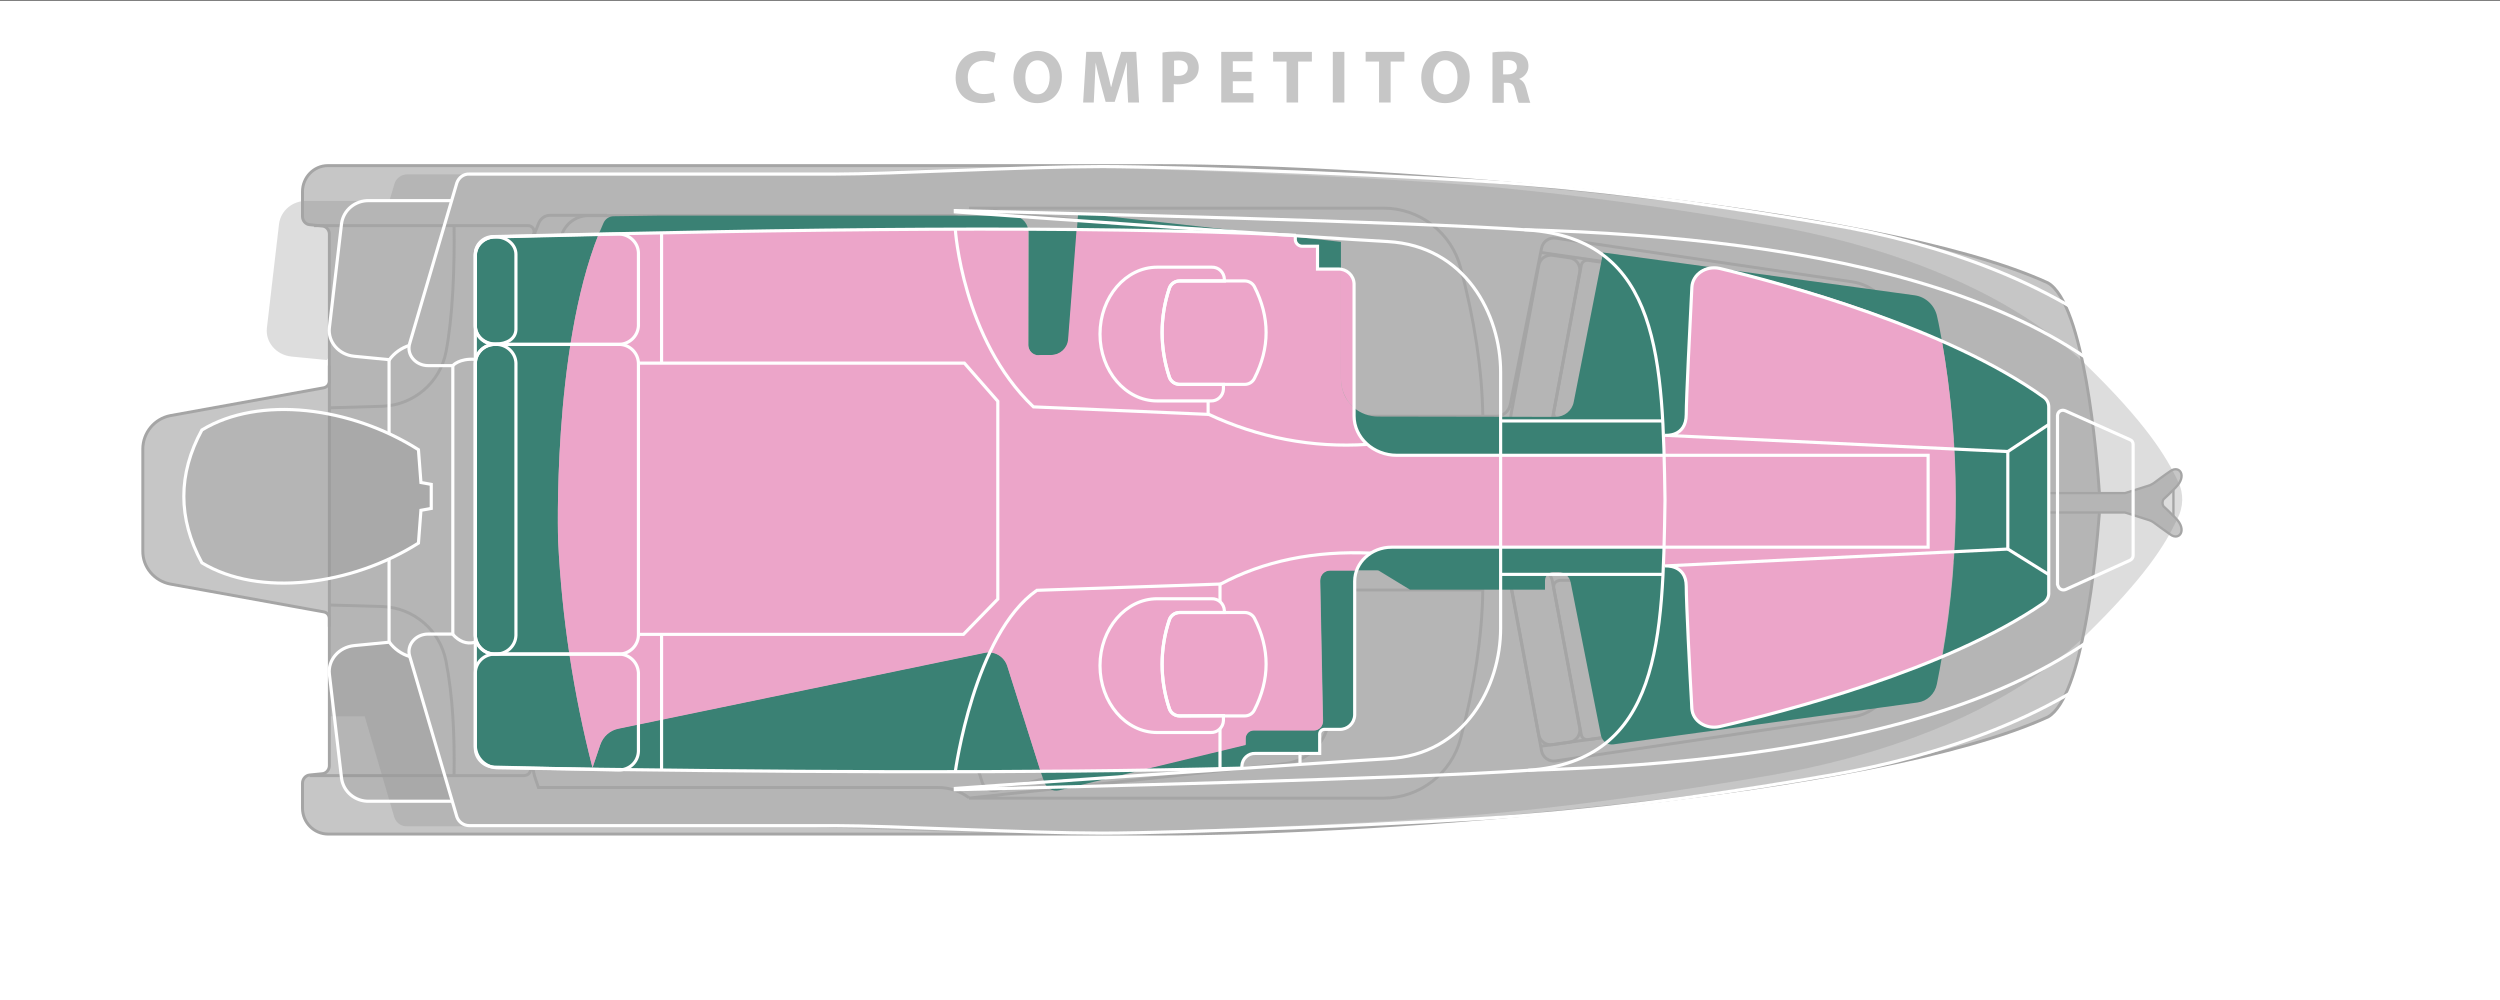 <?xml version="1.0" encoding="utf-8"?>
<!-- Generator: Adobe Illustrator 24.3.0, SVG Export Plug-In . SVG Version: 6.00 Build 0)  -->
<svg version="1.1" id="Layer_1" xmlns="http://www.w3.org/2000/svg" xmlns:xlink="http://www.w3.org/1999/xlink" x="0px" y="0px"
	 viewBox="0 0 800 320" style="enable-background:new 0 0 800 320;" xml:space="preserve">
<rect x="0" y="0" width="800" height="320" fill="#333333" stroke="none"/>
<style type="text/css">
	.st0{fill:#FFFFFF;}
	.st1{fill:#231F20;stroke:#FFFFFF;stroke-width:0.95;stroke-miterlimit:10;}
	.st2{fill:#C6C6C6;}
	.st3{opacity:0.3;fill:#8C8C8C;enable-background:new    ;}
	.st4{fill:none;stroke:#A5A5A5;stroke-width:0.95;stroke-miterlimit:10;}
	.st5{fill:none;stroke:#A5A5A5;stroke-width:0.75;stroke-miterlimit:10;}
	.st6{opacity:0.3;}
	.st7{fill:#8C8C8C;}
	.st8{fill:#3A8174;}
	.st9{fill:#ECA5C9;}
	.st10{fill:none;stroke:#FFFFFF;stroke-width:1.01;stroke-miterlimit:10;}
</style>
<g id="Background">
	<rect x="0" y="0.2" class="st0" width="800" height="320"/>
</g>
<g id="stroke">
	<path class="st1" d="M169.7,245.7c-6.1-23.7-9.8-48-11-72.5c0,0,1.3,11.9,10.7,12.8c-2.9-35.2-1.6-74.1,9.5-108.7
		c2.2-7,6-8.2,11.6-8.2H304c2.9,0,5.2,2.4,5.1,5.2v36.1c0,1.8,1.4,3.3,3.3,3.3c0.2,0,0.5,0,0.7-0.1h3.4c2.9,0,5.3-2.3,5.5-5.1
		l3.1-40.3l84,9.2v43.9c0,6.7,5.3,12.1,12,12.1c0,0,0.1,0,0.1,0l56.8,0.1c2.8,0,5.2-2,5.8-4.8l9.4-47.8l99.7,13.7
		c3.6,0.5,6.5,3.3,7.2,6.9c7.9,38.8,7.9,78.9-0.1,117.7c-0.6,3.1-3.1,5.4-6.2,5.9l-97.3,13.4c-1.9,0.3-3.7-1-4-2.9l-9.7-49
		c-0.4-1.8-2-3.2-3.9-3.2h-1.7c-1.5,0-2.7,1.2-2.7,2.7c0,0,0,0,0,0v2.9h-43.2l-10-6.1c-0.2-0.1-0.3-0.1-0.5-0.1h-14.9
		c-1.8,0-3.3,1.5-3.3,3.3c0,0,0,0,0,0.1l0.9,44.9c0,1.6-1.2,2.9-2.8,2.9c0,0,0,0-0.1,0h-19.3c-1.4,0-2.6,1.2-2.6,2.6c0,0,0,0,0,0v2
		L319,252.8c-2.1,0.5-4.2-0.7-4.8-2.8L302.4,213c-0.9-3-4-4.8-7.1-4.2L178,233.1c-2.7,0.6-4.9,2.5-5.8,5.1L169.7,245.7z"/>
	<path class="st2" d="M692.3,162c-0.4-0.7-0.4-1.5,0-2.2c0.7-0.6,1.8-1.7,3.9-3.8c3.8-3.8,1.2-7.2-1.6-5.3c-2.1,1.4-4.3,3.1-5.4,3.9
		c-0.4,0.3-0.9,0.5-1.3,0.7l-7.9,2.5h-8.1c-0.8-12-4.9-60.5-16.5-67.2c-55-25.2-211.9-37.5-284.9-37.5H105c-4.5,0-8.2,3.7-8.2,8.3
		c0,0,0,0,0,0v8c0,1.3,1,2.4,2.3,2.6l4,0.4c1.3,0.1,2.3,1.3,2.3,2.6v47c0,1.1-0.7,2-1.8,2.2l-49.1,8.9c-5.1,1-8.9,5.4-8.8,10.7v32.5
		c0,5.2,3.7,9.7,8.8,10.7l49.1,8.9c1,0.2,1.8,1.1,1.8,2.2v47c0,1.3-1,2.5-2.3,2.6l-4,0.4c-1.3,0.1-2.3,1.3-2.3,2.6v8
		c0,4.5,3.6,8.2,8.2,8.3c0,0,0,0,0,0h265.4c73,0,229.9-12.3,284.9-37.5c11.1-6.4,15.3-50.8,16.4-65.2V164h8.3l7.9,2.5
		c0.5,0.2,0.9,0.4,1.3,0.7c1,0.8,3.3,2.4,5.4,3.9c2.8,2,5.4-1.5,1.6-5.3C694.2,163.7,693,162.6,692.3,162z"/>
	<path class="st3" d="M697,154.1c-3.8-8.1-10.5-18.9-29.4-37.3C640.1,90.2,598,77.6,567.3,72.2s-65.4-10.4-98.6-13.1
		s-111.4-5.7-135.8-5.7s-67.9,2.4-85.4,2.4H130.3c-1.8,0-3.4,1.1-4,2.8l-1.7,5.7H98.1c-4.4-0.1-8.2,3-8.8,7.3l-3.9,33.4
		c-0.5,4.5,3,8.6,7.9,9.1l11.3,1.1c0.1-0.2,0.3-0.4,0.4-0.6v114.6h11.7l9.5,32.4c0.6,1.7,2.2,2.9,4,2.8h117.1
		c17.5,0,61,2.4,85.4,2.4s102.6-3,135.8-5.7s67.9-7.8,98.6-13.1s72.8-18,100.2-44.6c18.9-18.4,25.7-29.2,29.4-37.3
		C698.8,162.2,698.8,157.8,697,154.1z"/>
	<path class="st4" d="M671.8,164.2c-1.1,14.4-5.3,58.7-16.4,65.2c-55,25.2-211.9,37.5-284.9,37.5H105c-4.5,0-8.2-3.7-8.2-8.3
		c0,0,0,0,0,0v-8c0-1.3,1-2.5,2.3-2.6l4-0.4c1.3-0.1,2.3-1.3,2.3-2.6v-47c0-1.1-0.7-2-1.8-2.2l-49.1-8.9c-5.1-1-8.9-5.4-8.8-10.7
		v-32.5c0-5.2,3.7-9.7,8.8-10.7l49.1-8.9c1-0.2,1.8-1.1,1.8-2.2v-47c0-1.3-1-2.5-2.3-2.6l-4-0.4c-1.3-0.1-2.3-1.3-2.3-2.6v-8
		c0-4.5,3.6-8.3,8.1-8.3c0,0,0,0,0.1,0h265.4c73,0,229.9,12.3,284.9,37.5c11.7,6.7,15.7,55.3,16.5,67.2"/>
	<path class="st4" d="M100.5,72.2H169c1.1,0,1.9,0.9,1.9,1.9c0,0.2,0,0.4-0.1,0.6c-16.2,55.2-16.2,112.2-1.1,171
		c0.3,1-0.3,2.1-1.4,2.4c-0.2,0-0.3,0.1-0.5,0.1H99.1"/>
	<path class="st4" d="M310.1,66.6h132.6c11.6,0,21.8,7.9,24.7,19.1c4.4,16.6,6.9,32.6,7.1,47.5h-43.2l-6-41.7
		c-1-7.3-6.9-13-14.2-13.9L310.1,66.6z"/>
	<path class="st4" d="M310.1,255.4h132.6c11.6,0,21.8-7.9,24.7-19.1c4.4-16.6,6.9-32.6,7.1-47.5h-43.2l-6,41.7
		c-1,7.3-6.9,13-14.2,13.9L310.1,255.4z"/>
	<path class="st4" d="M474.5,133.2h4.3c2.2,0,4.1-1.6,4.5-3.8l10-50c0.4-2.1,2.4-3.5,4.5-3.2l95,14c5.8,0.9,10.7,4.9,12.6,10.4
		c4.3,12.5,7.6,30.1,8.3,59.2c-0.7,29.1-3.9,46.8-8.3,59.2c-2,5.6-6.8,9.6-12.6,10.4l-95,14.1c-2.1,0.3-4.1-1.1-4.5-3.2l-10-53.6
		c-0.4-2.2-2.3-3.7-4.5-3.8h-1.5c-1.5,0-2.8,1.3-2.8,2.8c0,0,0,0,0,0v2.8"/>
	<path class="st4" d="M604.8,136.2h-15.7c-1.6,0-3,1.1-3.3,2.7c-3.7,14.8-3.7,30.3,0,45.1c0.4,1.5,1.7,2.6,3.3,2.7h15.5"/>
	<path class="st4" d="M492.4,235.1l-8.9-47.9c-0.4-2.2,1.1-4.3,3.2-4.6c0.2,0,0.4-0.1,0.6-0.1h5.5c1.9,0,3.5,1.4,3.9,3.2l8.8,47.2
		c0.4,2.2-1.1,4.3-3.2,4.6c0,0-0.1,0-0.1,0l-5.4,0.8C494.7,238.6,492.7,237.1,492.4,235.1z"/>
	<path class="st4" d="M499.1,185.7h8c1,0,1.9,0.7,2,1.7l2,13.1c0.1,0.6,0.5,1.2,1,1.5l2.3,1.2c0.5,0.3,0.9,0.7,1,1.3l2.4,10
		c0.1,0.5,0.4,0.9,0.8,1.2l2.5,1.8c0.5,0.4,0.8,0.9,0.8,1.6l0.6,13.7c0.1,1-0.7,2-1.7,2.1l-12.6,1.8c-1.1,0.1-2.1-0.6-2.2-1.7
		l-8.8-46.9c-0.2-1.1,0.5-2.1,1.6-2.3C498.9,185.7,499,185.7,499.1,185.7z"/>
	<path class="st4" d="M600.1,203.2c1.1,0,2,0.9,2,2c0,0.1,0,0.3,0,0.4l-2.6,14c-0.5,2.7-2.7,4.9-5.5,5.2l-18.3,2.5
		c-1.1,0.1-2.1-0.6-2.3-1.7c0-0.1,0-0.2,0-0.3V218c0-1.1,0.9-2,1.9-2h0.4c1.1,0,1.9-0.9,1.9-2v-8.8c0-1.1,0.9-2,2-2L600.1,203.2z"/>
	<path class="st4" d="M547.7,219.2v10.2c0,1-0.7,1.9-1.7,2l-21.2,2.9c-1.1,0.1-2.1-0.6-2.3-1.7c0-0.1,0-0.1,0-0.2l-0.5-12.3
		c-0.1-1.1,0.8-2.1,1.9-2.1c0,0,0,0,0,0l21.7-0.8c1.1,0,2,0.8,2.1,1.9C547.7,219.1,547.7,219.2,547.7,219.2z"/>
	<path class="st4" d="M573.5,218.2v7.7c0,1-0.7,1.9-1.7,2l-21.8,3c-1.1,0.1-2.1-0.6-2.3-1.7c0-0.1,0-0.2,0-0.3V219
		c0-1.1,0.9-2,1.9-2l21.8-0.8c1.1,0,2,0.8,2.1,1.9C573.5,218.1,573.5,218.2,573.5,218.2z"/>
	<path class="st4" d="M517.7,203.6l58-0.5c1.1,0,2,0.9,2,2v8.8c0,1.1-0.9,2-1.9,2l-53.2,2.1c-0.4,0-0.9-0.1-1.2-0.4l-2.8-2
		c-0.4-0.3-0.7-0.7-0.8-1.2l-2-8.4c-0.3-1.1,0.4-2.2,1.5-2.4C517.4,203.7,517.5,203.6,517.7,203.6z"/>
	<path class="st4" d="M492.4,84.9l-8.9,47.9c-0.4,2.2,1.1,4.3,3.2,4.6c0.2,0,0.4,0.1,0.6,0.1h5.5c1.9,0,3.5-1.4,3.9-3.2l8.8-47.2
		c0.4-2.2-1.1-4.3-3.2-4.6c0,0-0.1,0-0.1,0l-5.4-0.8C494.7,81.4,492.7,82.9,492.4,84.9z"/>
	<path class="st4" d="M499.1,134.3h8c1,0,1.9-0.7,2-1.7l2-13.1c0.1-0.6,0.5-1.2,1-1.5l2.3-1.2c0.5-0.3,0.9-0.7,1-1.3l2.4-10
		c0.1-0.5,0.4-0.9,0.8-1.2l2.5-1.8c0.5-0.4,0.8-0.9,0.8-1.6l0.6-13.7c0.1-1-0.7-2-1.7-2.1l-12.6-1.8c-1.1-0.1-2.1,0.6-2.2,1.7
		l-8.8,46.9c-0.2,1.1,0.5,2.1,1.6,2.3C498.9,134.3,499,134.3,499.1,134.3z"/>
	<path class="st4" d="M600.1,116.8c1.1,0,2-0.9,2-2c0-0.1,0-0.3,0-0.4l-2.6-14c-0.5-2.7-2.7-4.9-5.5-5.2l-18.3-2.5
		c-1.1-0.1-2.1,0.6-2.3,1.7c0,0.1,0,0.2,0,0.3v7.3c0,1.1,0.9,2,1.9,2h0.4c1.1,0,1.9,0.9,1.9,2v8.8c0,1.1,0.9,2,2,2L600.1,116.8z"/>
	<path class="st4" d="M547.7,100.8V90.6c0-1-0.7-1.9-1.7-2l-21.2-2.9c-1.1-0.1-2.1,0.6-2.3,1.7c0,0.1,0,0.1,0,0.2L522,99.9
		c-0.1,1.1,0.8,2.1,1.9,2.1c0,0,0,0,0,0l21.7,0.8C546.7,102.9,547.7,102,547.7,100.8C547.7,100.9,547.7,100.8,547.7,100.8z"/>
	<path class="st4" d="M573.5,101.8v-7.7c0-1-0.7-1.9-1.7-2l-21.8-3c-1.1-0.1-2.1,0.6-2.3,1.7c0,0.1,0,0.2,0,0.3v9.9
		c0,1.1,0.9,2,1.9,2l21.8,0.8c1.1,0,2-0.8,2.1-1.9C573.5,101.9,573.5,101.8,573.5,101.8z"/>
	<path class="st4" d="M517.7,116.4l58,0.5c1.1,0,2-0.9,2-2V106c0-1.1-0.9-2-1.9-2l-53.2-2c-0.4,0-0.9,0.1-1.2,0.4l-2.8,2
		c-0.4,0.3-0.7,0.7-0.8,1.2l-2,8.4c-0.2,1.1,0.4,2.1,1.5,2.4C517.4,116.3,517.6,116.4,517.7,116.4z"/>
	<line class="st4" x1="495.8" y1="136.2" x2="600.7" y2="136.2"/>
	<line class="st4" x1="600.7" y1="186.6" x2="508.8" y2="186.6"/>
	<path class="st4" d="M378.7,238.3l-59.8,14.6c-2,0.5-4-0.7-4.6-2.6L302,212.5c-0.9-2.7-3.7-4.3-6.5-3.7l-118.4,24.5
		c-1.2,0.2-2.2,0.9-3,1.8l-0.4,0.5c-3.1,3.8-4,8.9-2.4,13.5l1,2.9h127.9c3.6,0,7.1,1.2,9.9,3.3l0,0"/>
	<path class="st4" d="M325.1,68.2l-3.6,41.5c-0.2,2-1.7,3.5-3.7,3.8l-4.2,0.4c-2.3,0.2-4.3-1.4-4.5-3.7c0-0.1,0-0.3,0-0.4V73.8
		c0-2.6-2-4.7-4.6-4.8c0,0,0,0,0,0H188.3c-3.8,0-7.2,2.4-8.5,6c-10.7,28.3-13.4,65.3-10.4,110.9c-6.3-1.3-10.4-5.9-10.7-16.2"/>
	<path class="st4" d="M291.2,69v3.1c0,0.8-0.6,1.4-1.4,1.4c0,0,0,0,0,0h-91.6c-5.9,0-11.3,3-14.4,8c-0.1,0.1-0.1,0.2-0.2,0.3
		c-1,1.8-1.7,3.7-1.9,5.7c-4.3,31.5-8.4,63.4-5.6,96.8c0.1,0.8-0.5,1.5-1.3,1.5c0,0-0.1,0-0.1,0h-5.4"/>
	<path class="st4" d="M215,127.1c-0.5,14.1-1,43.2-1.1,50.4c0,1-0.7,1.8-1.6,2l-33.8,6c-1.1,0.2-2.1-0.5-2.3-1.6c0-0.1,0-0.1,0-0.2
		c-1.6-19.4-0.8-38.3,0.9-56.8c0.1-1,1-1.8,2-1.8h34c1.1,0,2,0.9,2,2C215,127,215,127.1,215,127.1z"/>
	<path class="st4" d="M231.3,75.6v13c0,0.5-0.2,1-0.6,1.4l-3,3.1c-0.4,0.4-0.6,0.9-0.6,1.4v9.8c0,0.9-0.6,1.7-1.5,1.9
		c-6,1.8-9.8,7.1-10.4,14.8c0,0.6-0.1,1.3-0.1,2.1c0,1.1-0.9,1.9-2,1.9h-33.8c-1.1,0-2-0.9-2-2c0-0.1,0-0.2,0-0.3
		c1.1-11.2,2.6-22.3,4.1-33.3c0.2-2.8,1-5.5,2.4-7.9c0,0,0.1-0.1,0.1-0.2c3.1-4.9,8.6-7.9,14.4-7.9h30.9
		C230.4,73.5,231.3,74.4,231.3,75.6C231.3,75.5,231.3,75.5,231.3,75.6z"/>
	<path class="st4" d="M237.2,91.4v12.1c0,1.1-0.9,2-2,2c-2,0-3.7,0-4.9,0c-0.4,0-0.7,0-1.1,0c-1.1,0-2-0.8-2-1.9c0,0,0,0,0-0.1v-9.1
		c0-0.5,0.2-1,0.6-1.4l3-3.1c0.4-0.4,0.9-0.6,1.4-0.6h3.1C236.3,89.4,237.2,90.3,237.2,91.4C237.2,91.4,237.2,91.4,237.2,91.4z"/>
	<path class="st4" d="M237.2,75.6v11.8c0,1.1-0.9,2-2,2h-1.9c-1.1,0-2-0.9-2-2V75.6c0-1.1,0.9-2,2-2h1.9
		C236.3,73.6,237.2,74.4,237.2,75.6z"/>
	<path class="st4" d="M251.1,75.6v11.8c0,1.1-0.9,2-2,2h-9.9c-1.1,0-2-0.9-2-2V75.6c0-1.1,0.9-2,2-2h9.9
		C250.2,73.6,251.1,74.4,251.1,75.6z"/>
	<path class="st4" d="M276,93.6v9.6c0,1.1-0.9,2-2,2c-7.7-0.2-23.8,0.1-34.7,0.3c-1.1,0-2-0.9-2-2V91.4c0-1.1,0.9-2,2-2h31
		c0.4,0,0.7,0.1,1,0.3l3.7,2.1C275.6,92.2,276,92.9,276,93.6z"/>
	<path class="st4" d="M291.2,75.6V113c0,1.1-0.9,2-2,2h-2.5c-0.9,0-1.7-0.6-1.9-1.5c-0.7-2.6-2.5-7.9-7.3-8.2
		c-1.4,0-1.4-2.1-1.4-2.1v-9.7c0-0.7-0.4-1.4-1-1.8l-3.2-1.8c-0.6-0.4-1-1-1-1.8V75.6c0-1.1,0.9-2,2-2h16.4
		C290.3,73.5,291.2,74.4,291.2,75.6C291.2,75.5,291.2,75.5,291.2,75.6z"/>
	<path class="st4" d="M270.8,75.6v11.8c0,1.1-0.9,2-2,2h-15.8c-1.1,0-2-0.9-2-2V75.6c0-1.1,0.9-2,2-2h15.8
		C269.9,73.6,270.8,74.4,270.8,75.6z"/>
	<line class="st4" x1="177.1" y1="125" x2="177.1" y2="125"/>
	<path class="st4" d="M409.2,77.4v43.8c0,6.6,5.3,11.9,11.9,12h15.1"/>
	<path class="st4" d="M378.7,248.3v-11.8c0-1.6,1.3-2.9,2.9-2.9h19c1.6,0,2.9-1.3,2.9-2.9c0,0,0,0,0,0l-0.5-45.4
		c0-1.6,1.2-2.9,2.8-2.9c0,0,0,0,0,0h14.6c0.5,0,1.1,0.2,1.5,0.4l9.4,5.9"/>
	<path class="st5" d="M650.1,164H680l7.9,2.5c0.5,0.2,0.9,0.4,1.3,0.7c1,0.8,3.3,2.4,5.4,3.9c2.8,2,5.4-1.5,1.6-5.3
		c-2.1-2.1-3.2-3.2-3.9-3.8c-0.4-0.7-0.4-1.5,0-2.2c0.7-0.6,1.8-1.7,3.9-3.8c3.8-3.8,1.2-7.2-1.6-5.3c-2.1,1.4-4.3,3.1-5.4,3.9
		c-0.4,0.3-0.9,0.5-1.3,0.7l-7.9,2.5h-29.9c-1,0-1.8,0.8-1.8,1.8c0,0,0,0,0,0v2.5C648.3,163.2,649.1,164,650.1,164z"/>
	<line class="st5" x1="695.5" y1="165.1" x2="695.5" y2="156.7"/>
	<path class="st4" d="M620.5,141.2H643c2.2,0,4,1.8,4,4v30.3c0,2.2-1.8,4-4,4h-22.5c-2.2,0-4-1.8-4-4v-30.3
		C616.5,143,618.3,141.2,620.5,141.2z"/>
	<line class="st4" x1="105.4" y1="117" x2="105.4" y2="200.6"/>
	<path class="st4" d="M105.4,193.6l17.1,0.5c9.9,0.4,18.3,7.6,20.2,17.4c2.2,11.2,2.8,23.6,2.6,36.6"/>
	<path class="st4" d="M105.4,130.5l17.1-0.5c9.9-0.4,18.3-7.6,20.2-17.3c2.2-11.2,2.8-27.5,2.6-40.5"/>
	<path class="st4" d="M294,69h10c2.9,0,5.2,2.3,5.2,5.2v38.1c0,1.5-1.2,2.7-2.7,2.7H294c-1.5,0-2.7-1.2-2.7-2.7V71.8
		C291.2,70.3,292.4,69,294,69C294,69,294,69,294,69z"/>
	<path class="st4" d="M340.5,127.1H367c2.7,0,4.9-2.2,4.9-4.9c0,0,0,0,0,0V88.2c0-2.7-2.2-4.9-4.9-4.9c0,0,0,0,0,0h-26.4
		c-1.8,0-3.4,1-4.3,2.6c-7.3,13.6-7.4,26.5,0,38.8C337.2,126.1,338.8,127,340.5,127.1z"/>
	<path class="st4" d="M380.5,122h-8.6V88.2h8.6c2,0,3.7,1.4,4.2,3.3c2.2,8.9,2.2,18.2,0,27.1C384.3,120.6,382.5,122,380.5,122z"/>
	<path class="st4" d="M364.5,91.5h7.4l0,0v26.8l0,0h-7.4c-2.2,0-4-1.8-4-4V95.5C360.5,93.3,362.3,91.5,364.5,91.5z"/>
	<path class="st4" d="M344.5,127.1c-8-14.8-8.6-29.3,0-43.7"/>
	<line class="st4" x1="360.5" y1="95.3" x2="339.5" y2="95.3"/>
	<line class="st4" x1="360.5" y1="114.5" x2="339.7" y2="114.5"/>
	<path class="st4" d="M332,233.1h26.5c2.7,0,4.9-2.2,4.9-4.9c0,0,0,0,0,0v-33.9c0-2.7-2.2-4.9-4.9-4.9c0,0,0,0,0,0h-26.4
		c-1.8,0-3.4,1-4.3,2.6c-7.3,13.5-7.3,26.5,0,38.8C328.7,232.2,330.3,233.1,332,233.1z"/>
	<path class="st4" d="M372,228h-8.6v-33.8h8.6c2,0,3.8,1.4,4.2,3.3c2.2,8.9,2.2,18.2,0,27.1C375.7,226.6,374,228,372,228z"/>
	<path class="st4" d="M356,197.5h7.4l0,0v26.8l0,0H356c-2.2,0-4-1.8-4-4v-18.8C352,199.3,353.8,197.5,356,197.5z"/>
	<path class="st4" d="M336,233.1c-8-14.8-8.6-29.4,0-43.7"/>
	<line class="st4" x1="352" y1="201.3" x2="331" y2="201.3"/>
	<line class="st4" x1="352" y1="220.5" x2="331.1" y2="220.5"/>
	<path class="st4" d="M493.1,80.8l101.5,14.7c2.4,0.3,4.3,2.1,4.8,4.5c8.7,39.6,8.7,80.5,0,120.1c-0.5,2.3-2.4,4.1-4.8,4.5
		L493,238.8"/>
	<path class="st4" d="M170.3,76.6l2.1-5.2c0.6-1.5,2-2.5,3.6-2.5h18.2"/>
	<g class="st6">
		<path class="st7" d="M124.5,205.5l-11.3,1.1c-4.9,0.5-8.4,4.5-7.9,9.1l3.9,33.4c0.7,4.3,4.5,7.5,8.8,7.3h26.6l-13.6-46.3
			C128.4,209.3,126.1,207.7,124.5,205.5z"/>
		<path class="st7" d="M133.9,173.7l0.8-10.5l3.3-0.6V155l-3.3-0.6l-0.8-10.5c-21.6-13.7-50.9-17.5-69.3-6.3
			c-7.7,14.2-7.7,28.4,0,42.6C83,191.2,112.3,187.4,133.9,173.7z"/>
	</g>
	<path class="st8" d="M619.9,101.4c-0.7-3.6-3.6-6.4-7.2-6.9l-60.5-8.3c25,5.8,48.3,13.3,69.2,22.8
		C620.9,106.5,620.5,103.9,619.9,101.4z"/>
	<path class="st8" d="M408.7,75.2l-63.7-7l-0.4,5.4c16.9,0.2,33.4,0.5,49.5,0.9L408.7,75.2z"/>
	<path class="st8" d="M417,78.9l4.7-0.1v7.3h6.5c0.3,0,0.6,0,0.9,0.1v-8.8l-14.4-1.6v1C414.7,78,415.8,79,417,78.9z"/>
	<path class="st8" d="M329,73.5c-0.3-2.5-2.5-4.5-5.1-4.5H210.4l-14,0.2c-1.4,0-2.7,0.8-3.3,2.2c-0.5,1.1-1,2.3-1.5,3.5
		C239.4,73.8,285.4,73.2,329,73.5z"/>
	<path class="st8" d="M334.1,250.1c0.6,2,2.7,3.3,4.8,2.8l26.2-6.4c-10.4,0.2-21.1,0.3-32.1,0.4L334.1,250.1z"/>
	<path class="st8" d="M447.1,145.8l85.4-0.1v-6.5c0,0,6.8,0.8,7-6.4c0.1-5.2,1.2-28.7,1.8-41.2c0.3-3.3,2.8-5.9,6.1-6.1L513,80.8
		l-9.4,47.8c-0.5,2.8-3,4.8-5.8,4.8l-56.8-0.1c-2.8,0-5.6-1-7.7-2.8v2.6C433.4,140.2,439.5,145.8,447.1,145.8z"/>
	<path class="st8" d="M541.1,226.4l-1.5-39.8c-0.1-3.3-3.2-5.5-6.8-5.5h-0.5l0.2-5.9h-87.3c-4.8-0.1-9.2,2.8-11,7.3h6.5
		c0.2,0,0.4,0.1,0.5,0.1l10,6.1h43.2v-2.9c0-1.5,1.2-2.7,2.6-2.7c0,0,0,0,0,0h1.7c1.9,0,3.5,1.3,3.9,3.2l9.7,49
		c0.4,1.9,2.1,3.2,4,2.9l97.3-13.4c3.1-0.4,5.6-2.8,6.2-5.9c0.6-3.1,1.2-6.1,1.7-9.2c-19.9,8.4-43.7,16-71.5,22.6
		C545.6,233.5,541.3,230.5,541.1,226.4z"/>
	<polygon class="st9" points="414.7,75.4 408.7,75.2 414.7,75.8 	"/>
	<path class="st9" d="M550,85.7c-0.8-0.2-1.7-0.2-2.6-0.1l4.8,0.7L550,85.7z"/>
	<path class="st8" d="M422.5,185.8l0.9,44.9c0,1.6-1.2,2.9-2.8,2.9c0,0,0,0-0.1,0h-19.3c-1.4,0-2.6,1.2-2.6,2.6c0,0,0,0,0,0v2
		l-33.5,8.1c11.1-0.2,21.8-0.4,32.2-0.7V245c0.1-2.2,2-4,4.2-3.9h20.7V235c0-1,0.9-1.8,1.9-1.8h4.6c2.5,0.1,4.6-1.9,4.7-4.4V186
		c0-1.2,0.2-2.4,0.6-3.5h-8.4C423.9,182.5,422.5,183.9,422.5,185.8C422.5,185.8,422.5,185.8,422.5,185.8z"/>
	<path class="st8" d="M315.2,208.8l-117.3,24.3c-2.7,0.6-4.9,2.5-5.8,5.1l-2.5,7.4c-6.1-23.7-9.8-48-11-72.5c0,0-2-60.8,13-98.3
		c-11,0.3-22.1,0.5-33.4,0.8c-3.3,0-6,2.6-6.2,5.9V239c0.2,3.9,3.5,7,7.4,6.8c62,0.9,120.9,1.4,173.6,1L322.3,213
		C321.3,210,318.3,208.2,315.2,208.8z"/>
	<path class="st8" d="M653.6,126.8c-10.2-6.8-21-12.7-32.2-17.8c5.9,33.3,6,67.5,0.2,100.8c11-4.6,21.5-10,31.6-16.2
		c1.4-0.9,2.3-2.4,2.3-4.1v-59.2C655.5,128.9,654.7,127.5,653.6,126.8z"/>
	<path class="st8" d="M329.1,110.4c0,1.8,1.4,3.3,3.3,3.3c0.2,0,0.5,0,0.7-0.1h3.4c2.9,0,5.3-2.3,5.5-5.1l2.7-34.9
		c-5.2-0.1-10.4-0.1-15.6-0.1c0,0.2,0.1,0.5,0.1,0.7L329.1,110.4z"/>
	<path class="st9" d="M433.4,130.6V90.9c-0.1-2.4-1.9-4.4-4.3-4.7v35.1C429.1,124.8,430.7,128.3,433.4,130.6z"/>
	<path class="st9" d="M621.4,109c-20.8-9.5-44.2-17-69.2-22.8l-4.8-0.7c-3.3,0.3-5.8,2.9-6.1,6.1c-0.6,12.5-1.6,36-1.8,41.2
		c-0.2,7.1-7,6.4-7,6.4v6.5l-85.4,0.1c-7.6,0-13.7-5.6-13.7-12.6v-2.6c-2.8-2.3-4.3-5.7-4.3-9.3V86.2c-0.3,0-0.6-0.1-0.9-0.1h-6.6
		v-7.3l-4.7,0.1c-1.2,0.1-2.3-0.9-2.3-2.1c0,0,0,0,0,0v-1l-6-0.7l-14.6-0.6c-16.1-0.5-32.5-0.8-49.5-0.9l-2.7,34.9
		c-0.2,2.9-2.6,5.1-5.5,5.1H333c-1.8,0.4-3.5-0.7-3.9-2.5c-0.1-0.2-0.1-0.5-0.1-0.7V74.2c0-0.2,0-0.5-0.1-0.7
		c-43.5-0.3-89.5,0.3-137.3,1.4c-15,37.4-13,98.3-13,98.3c1.2,24.5,4.9,48.8,11,72.5l2.5-7.4c0.9-2.6,3.1-4.6,5.8-5.1l117.3-24.3
		c3.1-0.6,6.1,1.2,7.1,4.2l10.7,33.8c11-0.1,21.6-0.2,32.1-0.4l33.5-8.1v-2c0-1.4,1.1-2.6,2.5-2.6c0,0,0,0,0,0h19.3
		c1.6,0,2.9-1.3,2.9-2.9c0,0,0,0,0-0.1l-0.9-44.9c0-1.8,1.4-3.3,3.2-3.3c0,0,0,0,0.1,0h8.4c1.8-4.5,6.2-7.4,11-7.3h87.3l-0.2,5.9
		h0.5c3.6,0.1,6.7,2.2,6.8,5.5l1.5,39.8c0.2,4.2,4.5,7.1,8.9,6.1c27.8-6.7,51.7-14.2,71.5-22.6C627.2,176.4,627.2,142.3,621.4,109z"
		/>
	<path class="st10" d="M144.9,117H137c-4,0-7-3.5-5.9-7.1l15.1-51.4c0.6-1.7,2.2-2.9,4-2.8h117.1c17.5,0,61-2.4,85.4-2.4
		s102.6,3,135.8,5.7s67.9,7.8,98.6,13.1s72.8,18,100.3,44.6c18.9,18.4,25.7,29.2,29.4,37.3c1.8,3.8,1.8,8.1,0,11.9
		c-3.8,8.1-10.5,18.9-29.4,37.3c-27.5,26.6-69.6,39.2-100.3,44.6s-65.4,10.4-98.6,13.1s-111.4,5.7-135.8,5.7s-67.9-2.4-85.4-2.4
		H150.2c-1.8,0-3.4-1.1-4-2.8l-15.1-51.4c-1.1-3.6,1.9-7.1,5.9-7.1h7.9L144.9,117z"/>
	<path class="st10" d="M144.7,256.4h-26.6c-4.4,0.1-8.2-3-8.8-7.3l-3.9-33.4c-0.5-4.5,3-8.6,7.9-9.1l11.3-1.1
		c1.6,2.2,3.9,3.8,6.5,4.6"/>
	<path class="st10" d="M144.7,64.2h-26.6c-4.4-0.1-8.2,3-8.8,7.3l-3.9,33.4c-0.5,4.5,3,8.6,7.9,9.1l11.3,1.1
		c1.6-2.2,3.9-3.8,6.5-4.6"/>
	<line class="st10" x1="124.5" y1="178.6" x2="124.5" y2="205.5"/>
	<line class="st10" x1="124.5" y1="115.1" x2="124.5" y2="138.7"/>
	<path class="st10" d="M532.8,160c-0.7,44.3-1.2,83.4-43.8,86.5c-36.2,2.6-150.2,5.4-183.3,6.2v-0.4c28.9-2.1,117.7-8.3,138.4-9.5
		c24.8-1.3,36.1-23.2,36.1-41.8v-81.9c0-18.5-11.3-40.4-36.1-41.8c-20.7-1.1-109.5-7.4-138.4-9.5v-0.4c33.1,0.8,147.1,3.6,183.3,6.2
		C531.5,76.6,532.1,115.7,532.8,160z"/>
	<line class="st10" x1="480.2" y1="183.8" x2="532.2" y2="183.8"/>
	<line class="st10" x1="480.2" y1="134.7" x2="532.2" y2="134.7"/>
	<path class="st10" d="M144.9,203c1.9,2.1,4.2,3.3,7.2,2.5v33.3c0.2,4,3.5,7,7.5,6.9c88,1.4,169.9,1.9,237.8,0.1"/>
	<path class="st10" d="M416,244.5v-3.4h6.3v-6.2c0-0.9,0.8-1.6,1.7-1.5h4.6c2.6,0.1,4.8-1.9,4.9-4.6V186c0-6,5.3-10.9,11.8-10.9H617
		v-29.4H447c-7.5,0-13.7-5.6-13.7-12.6V90.8c-0.1-2.7-2.4-4.8-5.1-4.7h-6.6v-7.3h-4.9c-1.1,0-2.1-0.9-2.2-2v-1.4"/>
	<path class="st10" d="M416,241.1h-14.3c-2.3-0.1-4.2,1.7-4.3,4v0.7"/>
	<path class="st10" d="M144.9,117c0,0,2-2.4,7.2-2V81.2c0.1-3.1,2.7-5.5,5.8-5.5c97.1-2.4,188-3.7,256.8-0.4"/>
	<path class="st10" d="M487.8,73.5c95.2,2.7,185.2,20.3,215,80.1c2,4,2,8.8,0,12.9C673,226.2,584.2,243.7,489,246.5"/>
	<path class="st10" d="M532.8,181.1c0,0,6.8-0.6,6.8,6.5c0,5.1,1.1,27.2,1.8,39.1c0.2,4,4.5,6.8,8.9,5.8
		c20.4-4.7,72.7-18.2,103.6-39.5c1-0.7,1.7-1.9,1.7-3.1v-59.7c0-1.2-0.6-2.4-1.6-3.1c-30.9-22.2-83.3-36.3-103.7-41.2
		c-4.4-1-8.7,1.9-8.9,6c-0.6,12.4-1.8,35.4-1.8,40.7c0,7.4-6.8,6.7-6.8,6.7l109.7,5.2v31.2L532.8,181.1z"/>
	<path class="st10" d="M658.4,187v-54.1c0.1-1,0.9-1.7,1.9-1.6c0.2,0,0.4,0.1,0.7,0.2l20.6,9.2c0.6,0.2,1,0.8,1,1.5v35.6
		c0,0.6-0.4,1.2-1,1.5l-20.5,9.3c-0.9,0.4-1.9,0.1-2.4-0.8C658.5,187.4,658.5,187.2,658.4,187z"/>
	<line class="st10" x1="152.1" y1="205.5" x2="152.1" y2="115.1"/>
	<path class="st10" d="M158.3,110.2h39.8c3.4,0,6.2,2.8,6.2,6.2v86.7c0,3.4-2.8,6.2-6.2,6.2h-39.8c-3.4,0-6.2-2.8-6.2-6.2v-86.7
		C152.1,113,154.9,110.2,158.3,110.2z"/>
	<path class="st10" d="M158.6,209.3L158.6,209.3c-3.5,0.1-6.4-2.5-6.5-6v-87.1c0.1-3.5,3.1-6.1,6.5-6l0,0c3.4-0.1,6.4,2.6,6.5,6
		v87.1C165,206.7,162.1,209.4,158.6,209.3z"/>
	<path class="st10" d="M197.8,110.2h-39.2c-3.5,0.1-6.4-2.5-6.5-6V81.8c0.1-3.5,3.1-6.1,6.5-6c0,0,0,0,0,0l39.2-0.9
		c3.4-0.1,6.4,2.6,6.5,6v23.4C204.1,107.7,201.2,110.3,197.8,110.2z"/>
	<path class="st10" d="M197.8,209.3h-39.2c-3.5-0.1-6.4,2.5-6.5,6c0,0,0,0,0,0v24.2c0.1,3.5,3.1,6.1,6.5,6l39.2,0.9
		c3.5,0.1,6.4-2.5,6.5-6v-25.1C204.1,211.8,201.2,209.2,197.8,209.3z"/>
	<path class="st10" d="M158.6,75.8L158.6,75.8c-3.6,0-6.5,2.5-6.5,5.7v22.9c0,3.1,2.9,5.7,6.5,5.7l0,0c3.6,0,6.5-1.7,6.5-4.8V81.4
		C165.1,78.3,162.2,75.8,158.6,75.8z"/>
	<line class="st10" x1="642.5" y1="144.5" x2="655.5" y2="135.9"/>
	<line class="st10" x1="642.5" y1="175.7" x2="655.5" y2="183.8"/>
	<path class="st10" d="M377.5,229.1c-1.5,0-2.8-0.9-3.3-2.3c-3.1-9.2-3.1-19.3,0-28.5c0.5-1.4,1.8-2.3,3.3-2.3h14.3v-0.6
		c-0.1-2.2-1.9-3.9-4.1-3.8h-17.4c-10.1,0-18.3,9.6-18.3,21.4s8.2,21.4,18.3,21.4h17.1c2.2,0.1,4-1.6,4.1-3.8v-1.6L377.5,229.1z"/>
	<path class="st10" d="M398.3,229.1h-20.8c-1.5,0-2.8-0.9-3.3-2.3c-3.1-9.2-3.1-19.3,0-28.5c0.5-1.4,1.8-2.3,3.3-2.3h20.8
		c1.3,0,2.5,0.7,3.1,1.8c5,9.8,5,19.6,0,29.4C400.8,228.4,399.6,229.1,398.3,229.1z"/>
	<path class="st10" d="M377.5,123c-1.5,0-2.8-0.9-3.3-2.3c-3.1-9.3-3.1-19.3,0-28.5c0.5-1.4,1.8-2.3,3.3-2.3h14.3v-0.6
		c-0.1-2.2-1.9-3.9-4.1-3.8c0,0,0,0,0,0h-17.4c-10.1,0-18.3,9.6-18.3,21.4s8.2,21.4,18.3,21.4h17.1c2.2,0.1,4-1.6,4.1-3.8V123
		L377.5,123z"/>
	<path class="st10" d="M398.3,123h-20.8c-1.5,0-2.8-0.9-3.3-2.3c-3.1-9.3-3.1-19.3,0-28.5c0.5-1.4,1.8-2.3,3.3-2.3h20.8
		c1.3,0,2.5,0.7,3.1,1.8c5,9.8,5,19.6,0,29.4C400.8,122.3,399.6,123,398.3,123z"/>
	<path class="st10" d="M305.7,73.4c0,0,2.2,35,25,56.8l55.9,2.4v-4.2"/>
	<path class="st10" d="M386.6,132.5c15.9,7.5,33.4,10.9,51,9.7"/>
	<line class="st10" x1="390.4" y1="233.3" x2="390.4" y2="245.8"/>
	<path class="st10" d="M305.7,246.9c0,0,6-44,26.1-58l58.6-2v5.7"/>
	<path class="st10" d="M390.4,187c14-7.5,30.1-10.8,48.3-10"/>
	<path class="st10" d="M64.6,180.1c18.3,11.1,47.7,7.3,69.3-6.3l0.8-10.5l3.3-0.6V155l-3.3-0.6l-0.8-10.5
		c-21.6-13.7-50.9-17.5-69.3-6.3C56.9,151.7,56.9,165.9,64.6,180.1z"/>
	<polyline class="st10" points="204.3,116.2 308.6,116.2 319.3,128.4 319.3,191.7 308.3,203 204.3,203 	"/>
	<line class="st10" x1="211.7" y1="203" x2="211.7" y2="246.4"/>
	<line class="st10" x1="211.7" y1="74.6" x2="211.7" y2="116.2"/>
</g>
<g>
	<path class="st2" d="M318.5,32.3c-0.7,0.3-2.2,0.7-4.2,0.7c-5.6,0-8.5-3.5-8.5-8.1c0-5.5,3.9-8.6,8.8-8.6c1.9,0,3.3,0.4,4,0.7
		L318,20c-0.7-0.3-1.8-0.6-3.1-0.6c-2.9,0-5.2,1.8-5.2,5.4c0,3.2,1.9,5.3,5.2,5.3c1.1,0,2.3-0.2,3-0.5L318.5,32.3z"/>
	<path class="st2" d="M339.8,24.5c0,5.3-3.2,8.5-7.9,8.5c-4.8,0-7.6-3.6-7.6-8.2c0-4.8,3.1-8.5,7.9-8.5
		C337.1,16.4,339.8,20.1,339.8,24.5z M328.1,24.8c0,3.2,1.5,5.4,3.9,5.4c2.5,0,3.9-2.4,3.9-5.5c0-2.9-1.4-5.4-3.9-5.4
		C329.6,19.3,328.1,21.6,328.1,24.8z"/>
	<path class="st2" d="M360.7,26.6c-0.1-1.9-0.1-4.3-0.1-6.6h-0.1c-0.5,2.1-1.2,4.4-1.8,6.3l-2,6.3h-2.9l-1.7-6.3
		c-0.5-1.9-1.1-4.2-1.5-6.3h0c-0.1,2.2-0.2,4.7-0.3,6.7l-0.3,6.1h-3.4l1-16.2h4.9l1.6,5.4c0.5,1.9,1,3.9,1.4,5.8h0.1
		c0.5-1.9,1-4,1.5-5.8l1.7-5.4h4.8l0.9,16.2H361L360.7,26.6z"/>
	<path class="st2" d="M372.1,16.8c1.1-0.2,2.7-0.3,4.9-0.3c2.3,0,3.9,0.4,4.9,1.3c1,0.8,1.7,2.2,1.7,3.7c0,1.6-0.5,2.9-1.5,3.8
		c-1.2,1.2-3.1,1.7-5.3,1.7c-0.5,0-0.9,0-1.2-0.1v5.8h-3.6V16.8z M375.8,24.2c0.3,0.1,0.7,0.1,1.2,0.1c1.9,0,3.1-1,3.1-2.6
		c0-1.5-1-2.4-2.9-2.4c-0.7,0-1.2,0.1-1.5,0.1V24.2z"/>
	<path class="st2" d="M400.5,26h-6v3.8h6.6v3h-10.3V16.6h10v3h-6.3V23h6V26z"/>
	<path class="st2" d="M411.7,19.7h-4.3v-3.1h12.4v3.1h-4.4v13.1h-3.7V19.7z"/>
	<path class="st2" d="M430.2,16.6v16.2h-3.7V16.6H430.2z"/>
	<path class="st2" d="M441.3,19.7H437v-3.1h12.4v3.1H445v13.1h-3.7V19.7z"/>
	<path class="st2" d="M470.3,24.5c0,5.3-3.2,8.5-7.9,8.5c-4.8,0-7.6-3.6-7.6-8.2c0-4.8,3.1-8.5,7.9-8.5
		C467.6,16.4,470.3,20.1,470.3,24.5z M458.6,24.8c0,3.2,1.5,5.4,3.9,5.4c2.5,0,3.9-2.4,3.9-5.5c0-2.9-1.4-5.4-3.9-5.4
		C460,19.3,458.6,21.6,458.6,24.8z"/>
	<path class="st2" d="M477.5,16.8c1.2-0.2,2.9-0.3,4.9-0.3c2.4,0,4.1,0.4,5.2,1.3c1,0.8,1.5,1.9,1.5,3.4c0,2.1-1.5,3.5-2.9,4v0.1
		c1.1,0.5,1.8,1.5,2.2,3c0.5,1.8,1,3.9,1.3,4.6h-3.7c-0.3-0.5-0.6-1.8-1.1-3.8c-0.4-2-1.1-2.6-2.6-2.6h-1.1v6.4h-3.6V16.8z
		 M481.1,23.8h1.4c1.8,0,2.9-0.9,2.9-2.3c0-1.5-1-2.2-2.7-2.3c-0.9,0-1.4,0.1-1.7,0.1V23.8z"/>
</g>
</svg>
